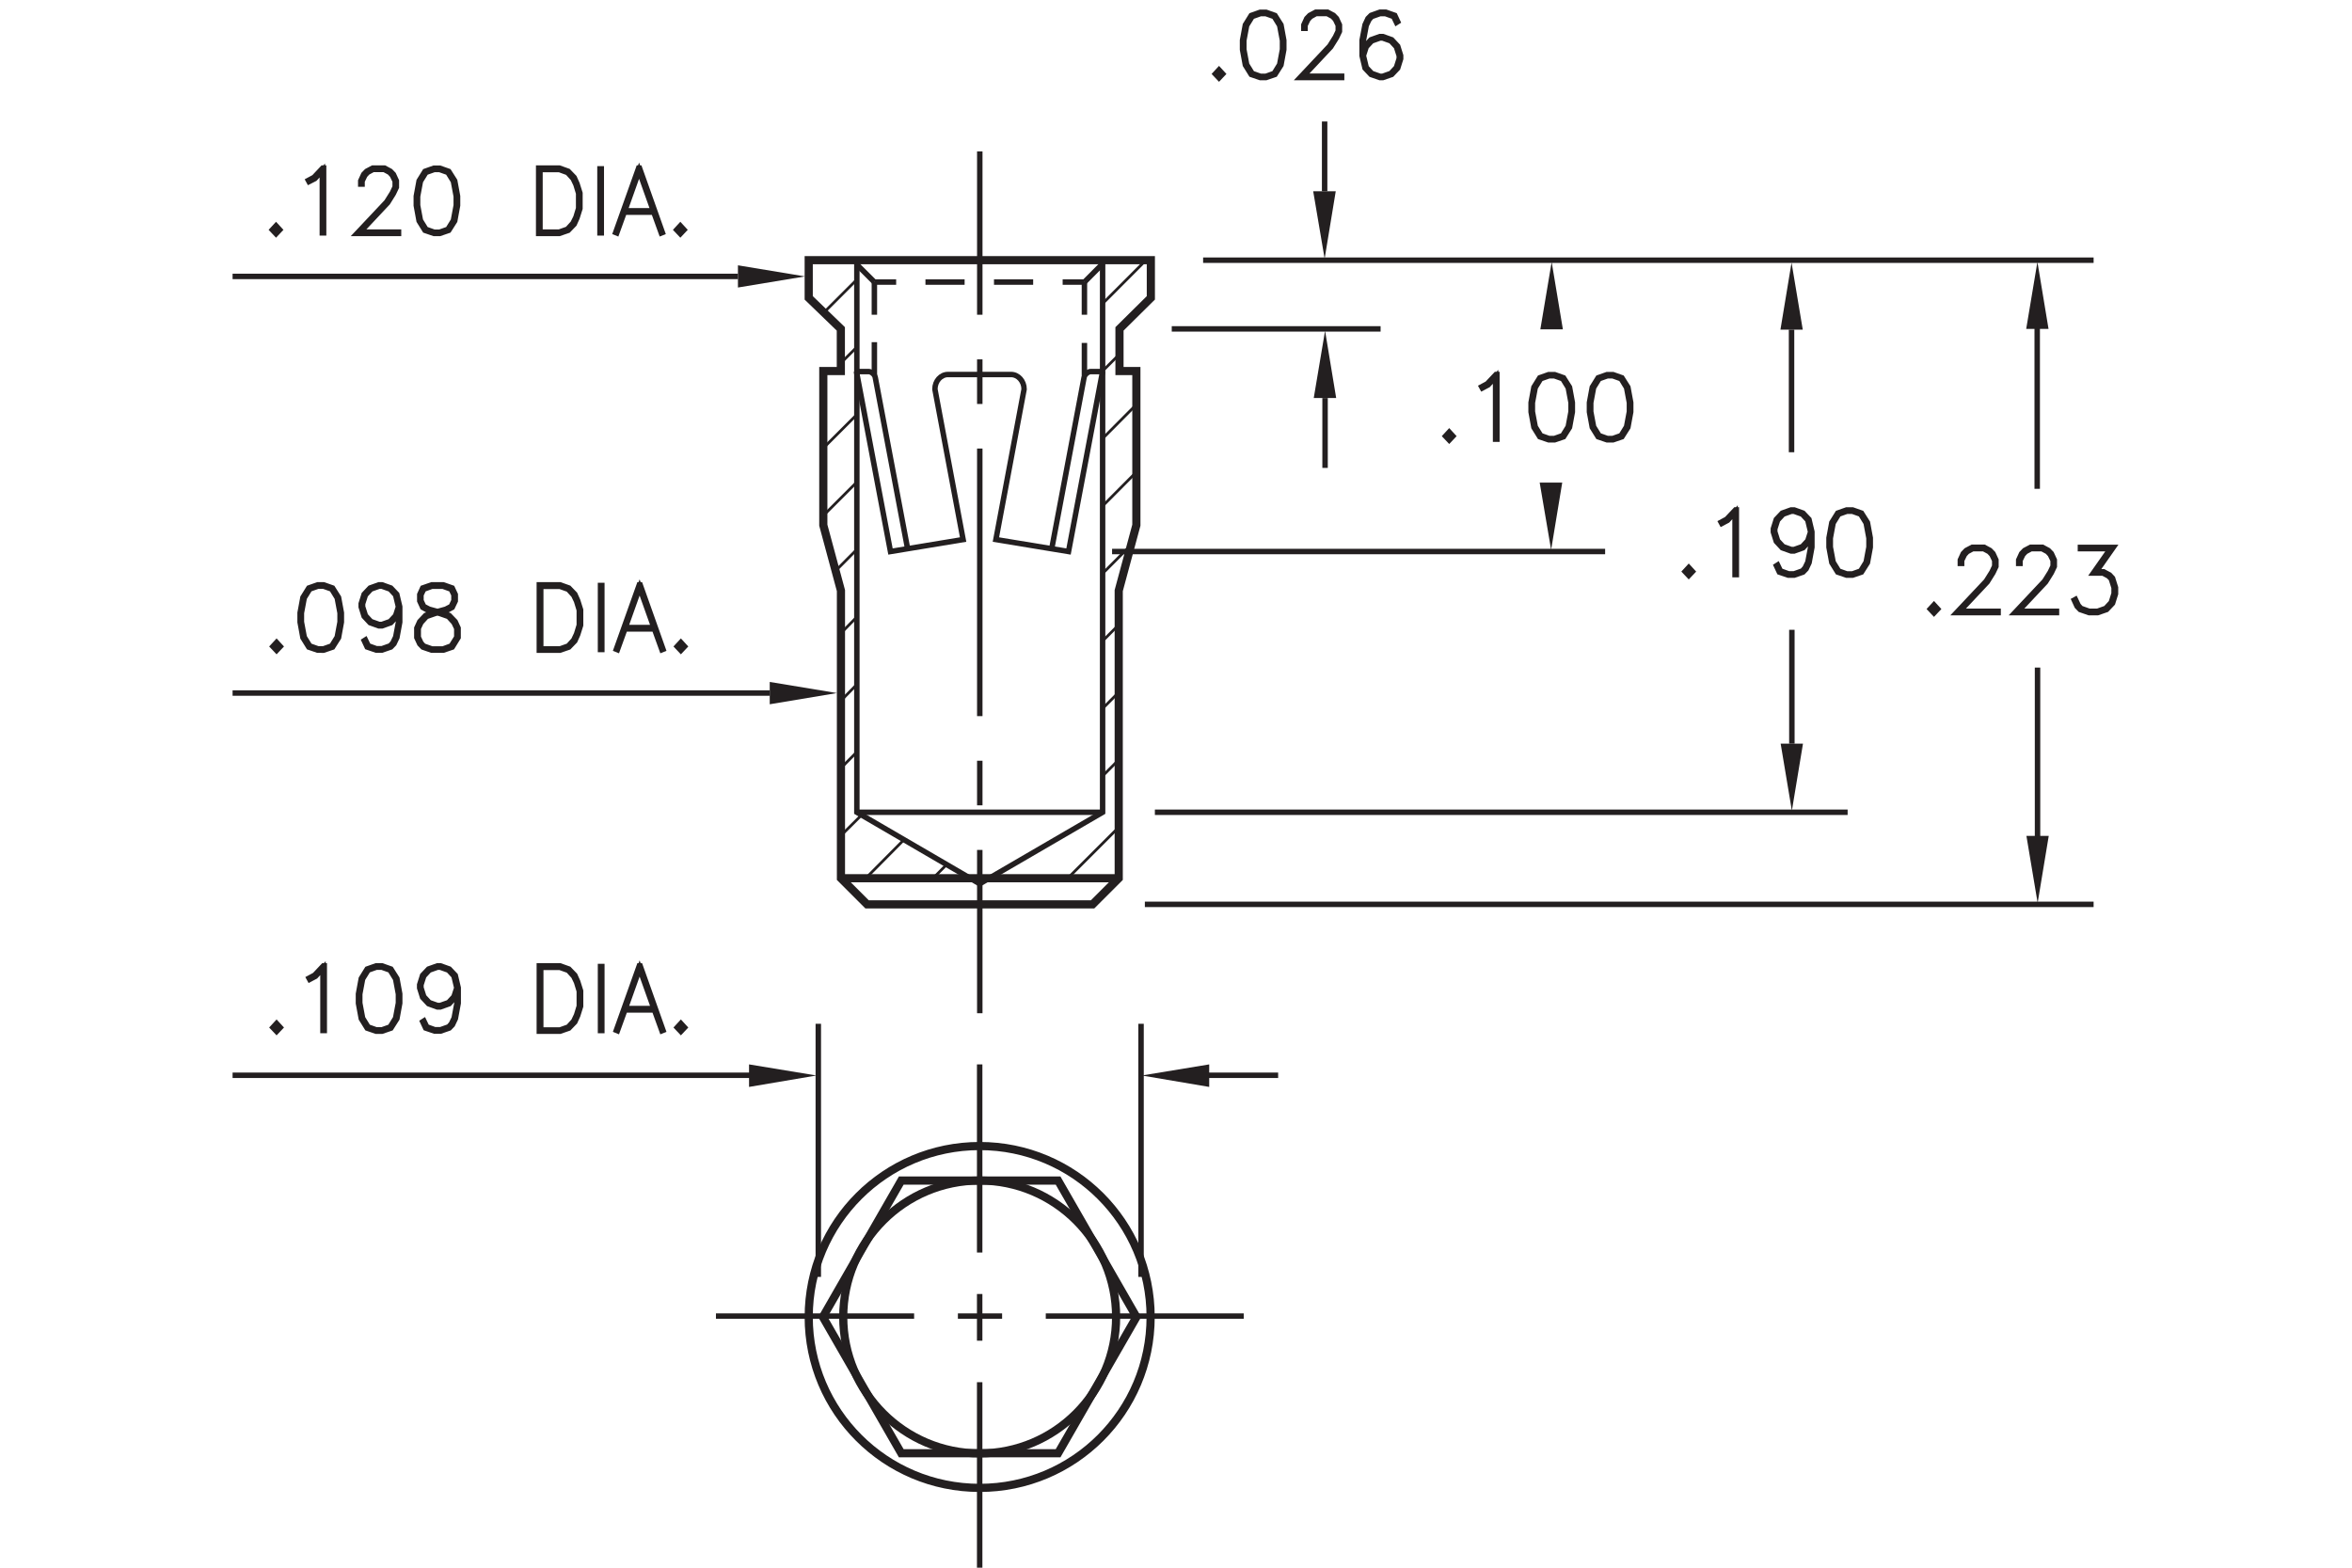 <?xml version="1.0" encoding="utf-8"?>
<!-- Generator: Adobe Illustrator 15.1.0, SVG Export Plug-In  -->
<!DOCTYPE svg PUBLIC "-//W3C//DTD SVG 1.1//EN" "http://www.w3.org/Graphics/SVG/1.1/DTD/svg11.dtd">
<svg version="1.1"
	 xmlns="http://www.w3.org/2000/svg" xmlns:xlink="http://www.w3.org/1999/xlink" xmlns:a="http://ns.adobe.com/AdobeSVGViewerExtensions/3.0/"
	 x="0px" y="0px" width="216px" height="144px" viewBox="-21.36 0.12 216 144" style="enable-background:new -21.36 0.12 216 144;"
	 xml:space="preserve">
<style type="text/css">
<![CDATA[
	.st0{fill:none;stroke:#231F20;stroke-width:0.5;}
	.st1{fill:none;stroke:#231F20;stroke-width:0.5;stroke-miterlimit:10;stroke-dasharray:24.58,4.097,4.097,4.097;}
	.st2{fill:none;stroke:#231F20;stroke-width:0.5;stroke-miterlimit:10;}
	.st3{font-size:8;}
	.st4{fill:none;stroke:#231F20;stroke-width:0.5;stroke-miterlimit:10;stroke-dasharray:4.097,4.097;}
	.st5{fill-rule:evenodd;clip-rule:evenodd;fill:#231F20;}
	.st6{fill:none;stroke:#231F20;stroke-width:0.25;stroke-miterlimit:10;}
	.st7{fill:#231F20;stroke:#231F20;stroke-width:0.5;}
	.st8{fill:none;stroke:#231F20;stroke-width:0.75;stroke-miterlimit:10;}
	.st9{fill:none;stroke:#231F20;stroke-width:0.5;stroke-miterlimit:10;stroke-dasharray:3.597,2.698;}
	.st10{font-family:'RomanS';}
]]>
</style>
<defs>
</defs>
<polyline class="st6" points="76.71,80.78 81.38,76.11 81.4,76.11 "/>
<polyline class="st2" points="44.39,121.01 62.57,121.01 62.59,121.01 "/>
<polyline class="st2" points="66.61,121.01 70.64,121.01 70.67,121.01 "/>
<polyline class="st2" points="74.68,121.01 92.84,121.01 92.86,121.01 "/>
<polyline class="st2" points="68.61,97.89 68.61,114.92 68.64,114.92 "/>
<polyline class="st2" points="68.61,118.98 68.61,123.02 68.64,123.02 "/>
<polyline class="st2" points="68.61,127.08 68.61,144.12 68.64,144.12 "/>
<polyline class="st6" points="55.87,76.87 57.77,74.98 57.79,74.98 "/>
<polyline class="st2" points="53.79,117.41 53.79,94.41 53.82,94.41 "/>
<polyline class="st6" points="58.16,80.78 61.67,77.24 61.69,77.24 "/>
<polyline class="st6" points="64.34,80.78 65.6,79.51 65.62,79.51 "/>
<polyline class="st6" points="54.27,28.86 57.33,25.8 57.35,25.8 "/>
<polyline class="st6" points="55.82,33.51 57.33,32 57.35,32 "/>
<polyline class="st6" points="54.25,41.28 57.33,38.2 57.35,38.2 "/>
<polyline class="st6" points="54.3,47.43 57.33,44.4 57.35,44.4 "/>
<polyline class="st6" points="55.61,52.32 57.33,50.59 57.35,50.59 "/>
<polyline class="st6" points="55.87,58.28 57.33,56.79 57.35,56.79 "/>
<polyline class="st6" points="55.87,64.48 57.33,62.99 57.35,62.99 "/>
<polyline class="st6" points="55.87,70.67 57.33,69.19 57.35,69.19 "/>
<polyline class="st2" points="83.43,117.41 83.43,94.41 83.46,94.41 "/>
<polyline class="st6" points="79.9,52.8 82.1,50.59 82.12,50.59 "/>
<polyline class="st6" points="79.9,71.4 81.38,69.91 81.4,69.91 "/>
<polyline class="st6" points="79.9,65.2 81.38,63.71 81.4,63.71 "/>
<polyline class="st6" points="79.9,59 81.38,57.51 81.4,57.51 "/>
<polyline class="st6" points="79.9,40.4 82.98,37.3 83,37.3 "/>
<polyline class="st6" points="79.9,46.6 82.98,43.5 83,43.5 "/>
<polyline class="st6" points="79.9,34.2 81.38,32.72 81.4,32.72 "/>
<polyline class="st6" points="79.9,28.01 83.87,24.03 83.89,24.03 "/>
<polyline class="st2" points="46.41,25.51 0,25.51 0.02,25.51 "/>
<polygon class="st5" points="46.41,26.53 46.41,24.49 52.57,25.51 "/>
<g>
	<path class="st7" d="M3.99,21.59l-0.34-0.36l0.34-0.37l0.34,0.37L3.99,21.59z"/>
	<path class="st7" d="M8.36,21.51H8.24v-5.73l-0.69,0.75L7.02,16.8l-0.06-0.11l0.52-0.28l0.8-0.85h0.08V21.51z"/>
	<path class="st7" d="M11.77,17.03v-0.3l0.27-0.59l0.28-0.29l0.55-0.29h1.08l0.54,0.29l0.28,0.29l0.27,0.59v0.59l-0.27,0.57
		l-0.53,0.85l-2.53,2.7h3.53v0.12h-3.81l2.72-2.89l0.52-0.83l0.26-0.55v-0.53l-0.26-0.54l-0.25-0.27l-0.5-0.27h-1.02l-0.5,0.27
		l-0.25,0.27l-0.26,0.54v0.27H11.77z"/>
	<path class="st7" d="M20.4,20.41l-0.55,0.87l-0.82,0.28h-0.54l-0.82-0.28l-0.54-0.87L16.87,19v-0.86l0.26-1.41l0.54-0.87l0.82-0.29
		h0.54l0.82,0.29l0.55,0.87l0.26,1.41V19L20.4,20.41z M20.28,20.37l0.26-1.39v-0.82l-0.26-1.39l-0.5-0.81l-0.76-0.27h-0.51
		l-0.76,0.27l-0.5,0.81l-0.26,1.39v0.82l0.26,1.39l0.5,0.81l0.76,0.27h0.51l0.76-0.27L20.28,20.37z"/>
	<path class="st7" d="M31.63,20.13l-0.26,0.58l-0.55,0.57l-0.81,0.28h-1.9v-6h1.9l0.81,0.29l0.55,0.57l0.26,0.58l0.27,0.86v1.41
		L31.63,20.13z M31.53,20.08l0.25-0.82v-1.38l-0.25-0.82l-0.26-0.54l-0.5-0.55L30,15.69h-1.77v5.75H30l0.76-0.27l0.5-0.55
		L31.53,20.08z"/>
	<path class="st7" d="M33.74,21.51v-5.88h0.12v5.88H33.74z"/>
	<path class="st7" d="M39.47,21.48l-0.1,0.04l-0.69-1.91h-2.71l-0.69,1.91l-0.1-0.04l2.11-5.92h0.08L39.47,21.48z M38.64,19.48
		l-1.31-3.68l-1.31,3.68H38.64z"/>
	<path class="st7" d="M41.12,21.59l-0.34-0.36l0.34-0.37l0.34,0.37L41.12,21.59z"/>
</g>
<line class="st2" x1="49.33" y1="63.78" x2="0" y2="63.78"/>
<polygon class="st5" points="49.33,64.81 49.33,62.76 55.5,63.78 "/>
<g>
	<path class="st7" d="M4.04,59.86L3.7,59.5l0.34-0.37l0.34,0.37L4.04,59.86z"/>
	<path class="st7" d="M9.73,58.69l-0.55,0.87l-0.82,0.28H7.82l-0.82-0.28l-0.54-0.87L6.2,57.27v-0.86L6.46,55l0.54-0.87l0.82-0.29
		h0.54l0.82,0.29L9.73,55l0.26,1.41v0.86L9.73,58.69z M9.61,58.64l0.26-1.39v-0.82l-0.26-1.39l-0.5-0.81l-0.76-0.27H7.84l-0.76,0.27
		l-0.5,0.81l-0.26,1.39v0.82l0.26,1.39l0.5,0.81l0.76,0.27h0.51l0.76-0.27L9.61,58.64z"/>
	<path class="st7" d="M15.23,56.25l-0.15,0.48l-0.55,0.59l-0.81,0.29h-0.28l-0.81-0.29l-0.55-0.59l-0.27-0.86v-0.3l0.27-0.86
		l0.55-0.58l0.81-0.29h0.28l0.81,0.29l0.55,0.58l0.27,1.14v1.42l-0.26,1.41l-0.27,0.57l-0.29,0.3l-0.81,0.28h-0.54l-0.82-0.28
		l-0.27-0.58l0.11-0.07l0.26,0.54l0.75,0.27h0.51l0.76-0.27l0.24-0.27l0.26-0.54l0.26-1.39V56.25z M15.23,55.86l-0.26-1.09
		l-0.5-0.54l-0.76-0.27h-0.25l-0.76,0.27l-0.5,0.54l-0.26,0.81v0.27l0.26,0.82l0.5,0.54l0.76,0.27h0.25l0.76-0.27l0.5-0.54
		L15.23,55.86z"/>
	<path class="st7" d="M18.57,56.35l-0.56-0.14l-0.55-0.3l-0.27-0.59v-0.59l0.27-0.6l0.83-0.29h1.06l0.82,0.29l0.28,0.6v0.59
		l-0.28,0.59l-0.55,0.3l-0.56,0.14l0.03,0.01l0.8,0.29l0.55,0.57l0.27,0.59v0.87l-0.54,0.88l-0.82,0.28h-1.06l-0.81-0.28l-0.29-0.3
		l-0.27-0.58v-0.87l0.27-0.59l0.54-0.57L18.57,56.35z M20.09,59.45l0.5-0.8v-0.81l-0.26-0.54l-0.5-0.55l-0.77-0.27l-0.25-0.07
		l-0.24,0.07l-0.77,0.27l-0.5,0.55l-0.25,0.54v0.81l0.25,0.54l0.24,0.27l0.76,0.27h1.03L20.09,59.45z M18.82,56.29l0.76-0.21
		l0.5-0.26l0.25-0.53v-0.53l-0.25-0.52l-0.75-0.27H18.3l-0.75,0.27l-0.25,0.52v0.53l0.25,0.53l0.5,0.26L18.82,56.29z"/>
	<path class="st7" d="M31.69,58.41l-0.26,0.58l-0.55,0.57l-0.81,0.28h-1.9v-6h1.9l0.81,0.29l0.55,0.57l0.26,0.58l0.27,0.86v1.41
		L31.69,58.41z M31.59,58.36l0.25-0.82v-1.38l-0.25-0.82l-0.26-0.54l-0.5-0.55l-0.76-0.27h-1.77v5.75h1.77l0.76-0.27l0.5-0.55
		L31.59,58.36z"/>
	<path class="st7" d="M33.79,59.78V53.9h0.12v5.88H33.79z"/>
	<path class="st7" d="M39.53,59.76l-0.1,0.04l-0.69-1.91h-2.71l-0.69,1.91l-0.1-0.04l2.11-5.92h0.08L39.53,59.76z M38.69,57.76
		l-1.31-3.68l-1.31,3.68H38.69z"/>
	<path class="st7" d="M41.17,59.86l-0.34-0.36l0.34-0.37l0.34,0.37L41.17,59.86z"/>
</g>
<polygon class="st5" points="164.74,76.9 166.79,76.9 165.77,83.06 "/>
<polygon class="st5" points="142.17,68.43 144.22,68.43 143.2,74.59 "/>
<polyline class="st2" points="143.2,68.43 143.2,58.22 143.22,58.22 "/>
<polyline class="st2" points="100.33,36.68 100.33,42.85 100.35,42.85 "/>
<polygon class="st5" points="99.29,36.68 101.35,36.68 100.33,30.5 "/>
<polyline class="st2" points="100.29,17.69 100.29,11.53 100.31,11.53 "/>
<polygon class="st5" points="99.24,17.69 101.31,17.69 100.29,23.88 "/>
<polygon class="st5" points="164.72,30.33 166.77,30.33 165.75,24.17 "/>
<polygon class="st5" points="142.15,30.4 144.2,30.4 143.17,24.24 "/>
<line class="st2" x1="143.17" y1="30.4" x2="143.17" y2="41.66"/>
<g>
	<path class="st7" d="M90.59,7.27l-0.34-0.36l0.34-0.37l0.34,0.37L90.59,7.27z"/>
	<path class="st7" d="M96.28,6.09l-0.55,0.87l-0.82,0.28h-0.54l-0.82-0.28l-0.54-0.87l-0.26-1.41V3.82l0.26-1.41l0.54-0.87
		l0.82-0.29h0.54l0.82,0.29l0.55,0.87l0.26,1.41v0.86L96.28,6.09z M96.16,6.05l0.26-1.39V3.84l-0.26-1.39l-0.5-0.81L94.9,1.37h-0.51
		l-0.76,0.27l-0.5,0.81l-0.26,1.39v0.82l0.26,1.39l0.5,0.81l0.76,0.27h0.51l0.76-0.27L96.16,6.05z"/>
	<path class="st7" d="M98.38,2.71v-0.3l0.27-0.59l0.28-0.29l0.55-0.29h1.08l0.54,0.29l0.28,0.29l0.27,0.59v0.59l-0.27,0.57
		l-0.53,0.85l-2.53,2.7h3.53v0.12h-3.81l2.72-2.89l0.52-0.83l0.26-0.55V2.44l-0.26-0.54l-0.25-0.27l-0.5-0.27H99.5L99,1.64
		l-0.25,0.27l-0.26,0.54v0.27H98.38z"/>
	<path class="st7" d="M103.85,4.84L104,4.36l0.55-0.59l0.81-0.29h0.28l0.81,0.29l0.55,0.59l0.27,0.86v0.3l-0.27,0.86l-0.55,0.58
		l-0.81,0.28h-0.28l-0.81-0.28L104,6.38l-0.27-1.14V3.82L104,2.4l0.27-0.58l0.29-0.29l0.81-0.29h0.54l0.82,0.29l0.27,0.58
		l-0.11,0.07l-0.26-0.54l-0.75-0.27h-0.51l-0.76,0.27l-0.24,0.27l-0.26,0.54l-0.26,1.39V4.84z M103.85,5.23l0.26,1.09l0.5,0.54
		l0.76,0.27h0.25l0.76-0.27l0.5-0.54l0.26-0.82V5.24l-0.26-0.82l-0.5-0.54l-0.76-0.27h-0.25l-0.76,0.27l-0.5,0.54L103.85,5.23z"/>
</g>
<g>
	<path class="st7" d="M111.73,40.54l-0.34-0.36l0.34-0.37l0.34,0.37L111.73,40.54z"/>
	<path class="st7" d="M116.11,40.46h-0.12v-5.73l-0.69,0.75l-0.53,0.28l-0.06-0.11l0.52-0.28l0.8-0.85h0.08V40.46z"/>
	<path class="st7" d="M122.78,39.37l-0.55,0.87l-0.82,0.28h-0.54l-0.82-0.28l-0.54-0.87l-0.26-1.41v-0.86l0.26-1.41l0.54-0.87
		l0.82-0.29h0.54l0.82,0.29l0.55,0.87l0.26,1.41v0.86L122.78,39.37z M122.66,39.32l0.26-1.39v-0.82l-0.26-1.39l-0.5-0.81l-0.76-0.27
		h-0.51l-0.76,0.27l-0.5,0.81l-0.26,1.39v0.82l0.26,1.39l0.5,0.81l0.76,0.27h0.51l0.76-0.27L122.66,39.32z"/>
	<path class="st7" d="M128.14,39.37l-0.55,0.87l-0.82,0.28h-0.54l-0.82-0.28l-0.54-0.87l-0.26-1.41v-0.86l0.26-1.41l0.54-0.87
		l0.82-0.29h0.54l0.82,0.29l0.55,0.87l0.26,1.41v0.86L128.14,39.37z M128.02,39.32l0.26-1.39v-0.82l-0.26-1.39l-0.5-0.81l-0.76-0.27
		h-0.51l-0.76,0.27l-0.5,0.81l-0.26,1.39v0.82l0.26,1.39l0.5,0.81l0.76,0.27h0.51l0.76-0.27L128.02,39.32z"/>
</g>
<g>
	<path class="st7" d="M156.25,56.42l-0.34-0.36l0.34-0.37l0.34,0.37L156.25,56.42z"/>
	<path class="st7" d="M158.67,51.86v-0.3l0.27-0.59l0.28-0.29l0.55-0.29h1.08l0.54,0.29l0.28,0.29l0.27,0.59v0.59l-0.27,0.57
		l-0.53,0.85l-2.53,2.7h3.53v0.12h-3.81l2.72-2.89l0.52-0.83l0.26-0.55V51.6l-0.26-0.54l-0.25-0.27l-0.5-0.27h-1.02l-0.5,0.27
		l-0.25,0.27l-0.26,0.54v0.27H158.67z"/>
	<path class="st7" d="M164.03,51.86v-0.3l0.27-0.59l0.28-0.29l0.55-0.29h1.08l0.54,0.29l0.28,0.29l0.27,0.59v0.59l-0.27,0.57
		l-0.53,0.85l-2.53,2.7h3.53v0.12h-3.81l2.72-2.89l0.52-0.83l0.26-0.55V51.6l-0.26-0.54l-0.25-0.27l-0.5-0.27h-1.02l-0.5,0.27
		l-0.25,0.27l-0.26,0.54v0.27H164.03z"/>
	<path class="st7" d="M169.71,50.4h3l-1.57,2.24h0.68l0.55,0.29l0.28,0.3l0.27,0.86v0.58l-0.27,0.86l-0.55,0.58l-0.81,0.28h-0.8
		l-0.81-0.28l-0.29-0.3l-0.26-0.57l0.11-0.06l0.26,0.55l0.24,0.27l0.76,0.27h0.77l0.76-0.27l0.5-0.54l0.26-0.82v-0.54l-0.26-0.82
		l-0.25-0.25l-0.5-0.27h-0.89l1.57-2.24h-2.76V50.4z"/>
</g>
<g>
	<path class="st7" d="M133.73,52.98l-0.34-0.36l0.34-0.37l0.34,0.37L133.73,52.98z"/>
	<path class="st7" d="M138.1,52.9h-0.12v-5.73l-0.69,0.75l-0.53,0.28l-0.06-0.11l0.52-0.28l0.8-0.85h0.08V52.9z"/>
	<path class="st7" d="M144.92,49.37l-0.15,0.48l-0.55,0.59l-0.81,0.29h-0.28l-0.81-0.29l-0.55-0.59l-0.27-0.86v-0.3l0.27-0.86
		l0.55-0.58l0.81-0.29h0.28l0.81,0.29l0.55,0.58l0.27,1.14v1.42l-0.26,1.41l-0.27,0.57l-0.29,0.3l-0.81,0.28h-0.54l-0.82-0.28
		l-0.27-0.58l0.11-0.07l0.26,0.54l0.75,0.27h0.51l0.76-0.27l0.24-0.27l0.26-0.54l0.26-1.39V49.37z M144.92,48.98l-0.26-1.09
		l-0.5-0.54l-0.76-0.27h-0.25l-0.76,0.27l-0.5,0.54l-0.26,0.81v0.27l0.26,0.82l0.5,0.54l0.76,0.27h0.25l0.76-0.27l0.5-0.54
		L144.92,48.98z"/>
	<path class="st7" d="M150.14,51.8l-0.55,0.87l-0.82,0.28h-0.54l-0.82-0.28l-0.54-0.87l-0.26-1.41v-0.86l0.26-1.41l0.54-0.87
		l0.82-0.29h0.54l0.82,0.29l0.55,0.87l0.26,1.41v0.86L150.14,51.8z M150.02,51.76l0.26-1.39v-0.82l-0.26-1.39l-0.5-0.81l-0.76-0.27
		h-0.51l-0.76,0.27l-0.5,0.81l-0.26,1.39v0.82l0.26,1.39l0.5,0.81l0.76,0.27h0.51l0.76-0.27L150.02,51.76z"/>
</g>
<polygon class="st5" points="120.1,30.37 122.17,30.37 121.14,24.18 "/>
<polygon class="st5" points="120.04,44.45 122.11,44.45 121.09,50.63 "/>
<line class="st2" x1="165.73" y1="45.02" x2="165.73" y2="29.56"/>
<line class="st2" x1="165.76" y1="77.4" x2="165.76" y2="61.44"/>
<g>
	<g>
		<line class="st2" x1="58.94" y1="26.03" x2="58.94" y2="29.03"/>
		<line class="st2" x1="58.94" y1="31.55" x2="58.94" y2="34.55"/>
	</g>
</g>
<g>
	<g>
		<line class="st2" x1="58.94" y1="26.03" x2="60.94" y2="26.03"/>
		<line class="st9" x1="63.63" y1="26.03" x2="74.88" y2="26.03"/>
		<line class="st2" x1="76.23" y1="26.03" x2="78.23" y2="26.03"/>
	</g>
</g>
<g>
	<g>
		<line class="st2" x1="78.23" y1="26.03" x2="78.23" y2="29.03"/>
		<line class="st2" x1="78.23" y1="31.62" x2="78.23" y2="34.62"/>
	</g>
</g>
<line class="st2" x1="58.94" y1="26.03" x2="57.31" y2="24.4"/>
<path class="st2" d="M57.32,34.25h1.11c0.19,0,0.54,0.24,0.59,0.53l2.97,15.73"/>
<path class="st2" d="M79.9,34.25h-1.11c-0.18,0-0.54,0.24-0.59,0.53l-2.97,15.73"/>
<path class="st2" d="M79.9,34.23l-3.13,16.55l-6.67-1.1l2.59-13.81c0-0.74-0.54-1.35-1.2-1.35v0h-5.79v0c-0.66,0-1.2,0.6-1.2,1.35
	l2.59,13.81l-6.67,1.1l-3.13-16.55"/>
<line class="st2" x1="78.23" y1="26.03" x2="79.93" y2="24.32"/>
<line class="st2" x1="79.9" y1="74.73" x2="57.33" y2="74.73"/>
<polyline class="st2" points="79.9,24.03 79.9,74.73 68.61,81.3 57.33,74.73 57.33,24.03 "/>
<line class="st8" x1="55.87" y1="80.79" x2="81.38" y2="80.79"/>
<polygon class="st8" points="58.27,83.19 78.98,83.19 81.38,80.79 81.38,54.37 83,48.36 83,34.2 81.45,34.2 81.45,30.33 
	84.33,27.48 84.33,24.02 52.91,24.02 52.91,27.48 55.86,30.33 55.86,34.2 54.25,34.2 54.25,34.23 54.25,48.36 55.87,54.37 
	55.87,80.79 "/>
<g>
	<g>
		<line class="st2" x1="68.62" y1="14.03" x2="68.62" y2="29.03"/>
		<line class="st4" x1="68.62" y1="33.13" x2="68.62" y2="39.27"/>
		<line class="st1" x1="68.62" y1="41.32" x2="68.62" y2="76.14"/>
		<line class="st2" x1="68.62" y1="78.19" x2="68.62" y2="93.19"/>
	</g>
</g>
<circle class="st8" cx="68.61" cy="121.09" r="15.7"/>
<polygon class="st8" points="61.41,133.61 54.21,121.09 61.41,108.56 75.81,108.56 83.01,121.09 75.81,133.61 "/>
<circle class="st8" cx="68.61" cy="121.09" r="12.53"/>
<polygon class="st5" points="89.69,99.96 89.69,97.89 83.5,98.91 "/>
<line class="st2" x1="89.36" y1="98.89" x2="96.02" y2="98.89"/>
<polygon class="st5" points="47.43,99.96 47.43,97.89 53.62,98.91 "/>
<line class="st2" x1="47.77" y1="98.89" x2="0" y2="98.89"/>
<g>
	<path class="st7" d="M4.04,94.86L3.7,94.5l0.34-0.37l0.34,0.37L4.04,94.86z"/>
	<path class="st7" d="M8.42,94.78H8.3v-5.73L7.61,89.8l-0.53,0.28l-0.06-0.11l0.52-0.28l0.8-0.85h0.08V94.78z"/>
	<path class="st7" d="M15.09,93.69l-0.55,0.87l-0.82,0.28h-0.54l-0.82-0.28l-0.54-0.87l-0.26-1.41v-0.86L11.82,90l0.54-0.87
		l0.82-0.29h0.54l0.82,0.29L15.09,90l0.26,1.41v0.86L15.09,93.69z M14.97,93.64l0.26-1.39v-0.82l-0.26-1.39l-0.5-0.81l-0.76-0.27
		H13.2l-0.76,0.27l-0.5,0.81l-0.26,1.39v0.82l0.26,1.39l0.5,0.81l0.76,0.27h0.51l0.76-0.27L14.97,93.64z"/>
	<path class="st7" d="M20.59,91.25l-0.15,0.48l-0.55,0.59l-0.81,0.29h-0.28L18,92.32l-0.55-0.59l-0.27-0.86v-0.3l0.27-0.86L18,89.13
		l0.81-0.29h0.28l0.81,0.29l0.55,0.58l0.27,1.14v1.42l-0.26,1.41l-0.27,0.57l-0.29,0.3l-0.81,0.28h-0.54l-0.82-0.28l-0.27-0.58
		l0.11-0.07l0.26,0.54l0.75,0.27h0.51l0.76-0.27l0.24-0.27l0.26-0.54l0.26-1.39V91.25z M20.59,90.86l-0.26-1.09l-0.5-0.54
		l-0.76-0.27h-0.25l-0.76,0.27l-0.5,0.54l-0.26,0.81v0.27l0.26,0.82l0.5,0.54l0.76,0.27h0.25l0.76-0.27l0.5-0.54L20.59,90.86z"/>
	<path class="st7" d="M31.69,93.41l-0.26,0.58l-0.55,0.57l-0.81,0.28h-1.9v-6h1.9l0.81,0.29l0.55,0.57l0.26,0.58l0.27,0.86v1.41
		L31.69,93.41z M31.59,93.36l0.25-0.82v-1.38l-0.25-0.82l-0.26-0.54l-0.5-0.55l-0.76-0.27h-1.77v5.75h1.77l0.76-0.27l0.5-0.55
		L31.59,93.36z"/>
	<path class="st7" d="M33.79,94.78V88.9h0.12v5.88H33.79z"/>
	<path class="st7" d="M39.53,94.76l-0.1,0.04l-0.69-1.91h-2.71l-0.69,1.91l-0.1-0.04l2.11-5.92h0.08L39.53,94.76z M38.69,92.76
		l-1.31-3.68l-1.31,3.68H38.69z"/>
	<path class="st7" d="M41.17,94.86l-0.34-0.36l0.34-0.37l0.34,0.37L41.17,94.86z"/>
</g>
<line class="st2" x1="86.25" y1="30.33" x2="105.43" y2="30.33"/>
<line class="st2" x1="80.77" y1="50.78" x2="126.05" y2="50.78"/>
<line class="st2" x1="84.7" y1="74.73" x2="148.32" y2="74.73"/>
<line class="st2" x1="83.78" y1="83.19" x2="170.91" y2="83.19"/>
<line class="st0" x1="89.13" y1="24.02" x2="170.91" y2="24.02"/>
</svg>
